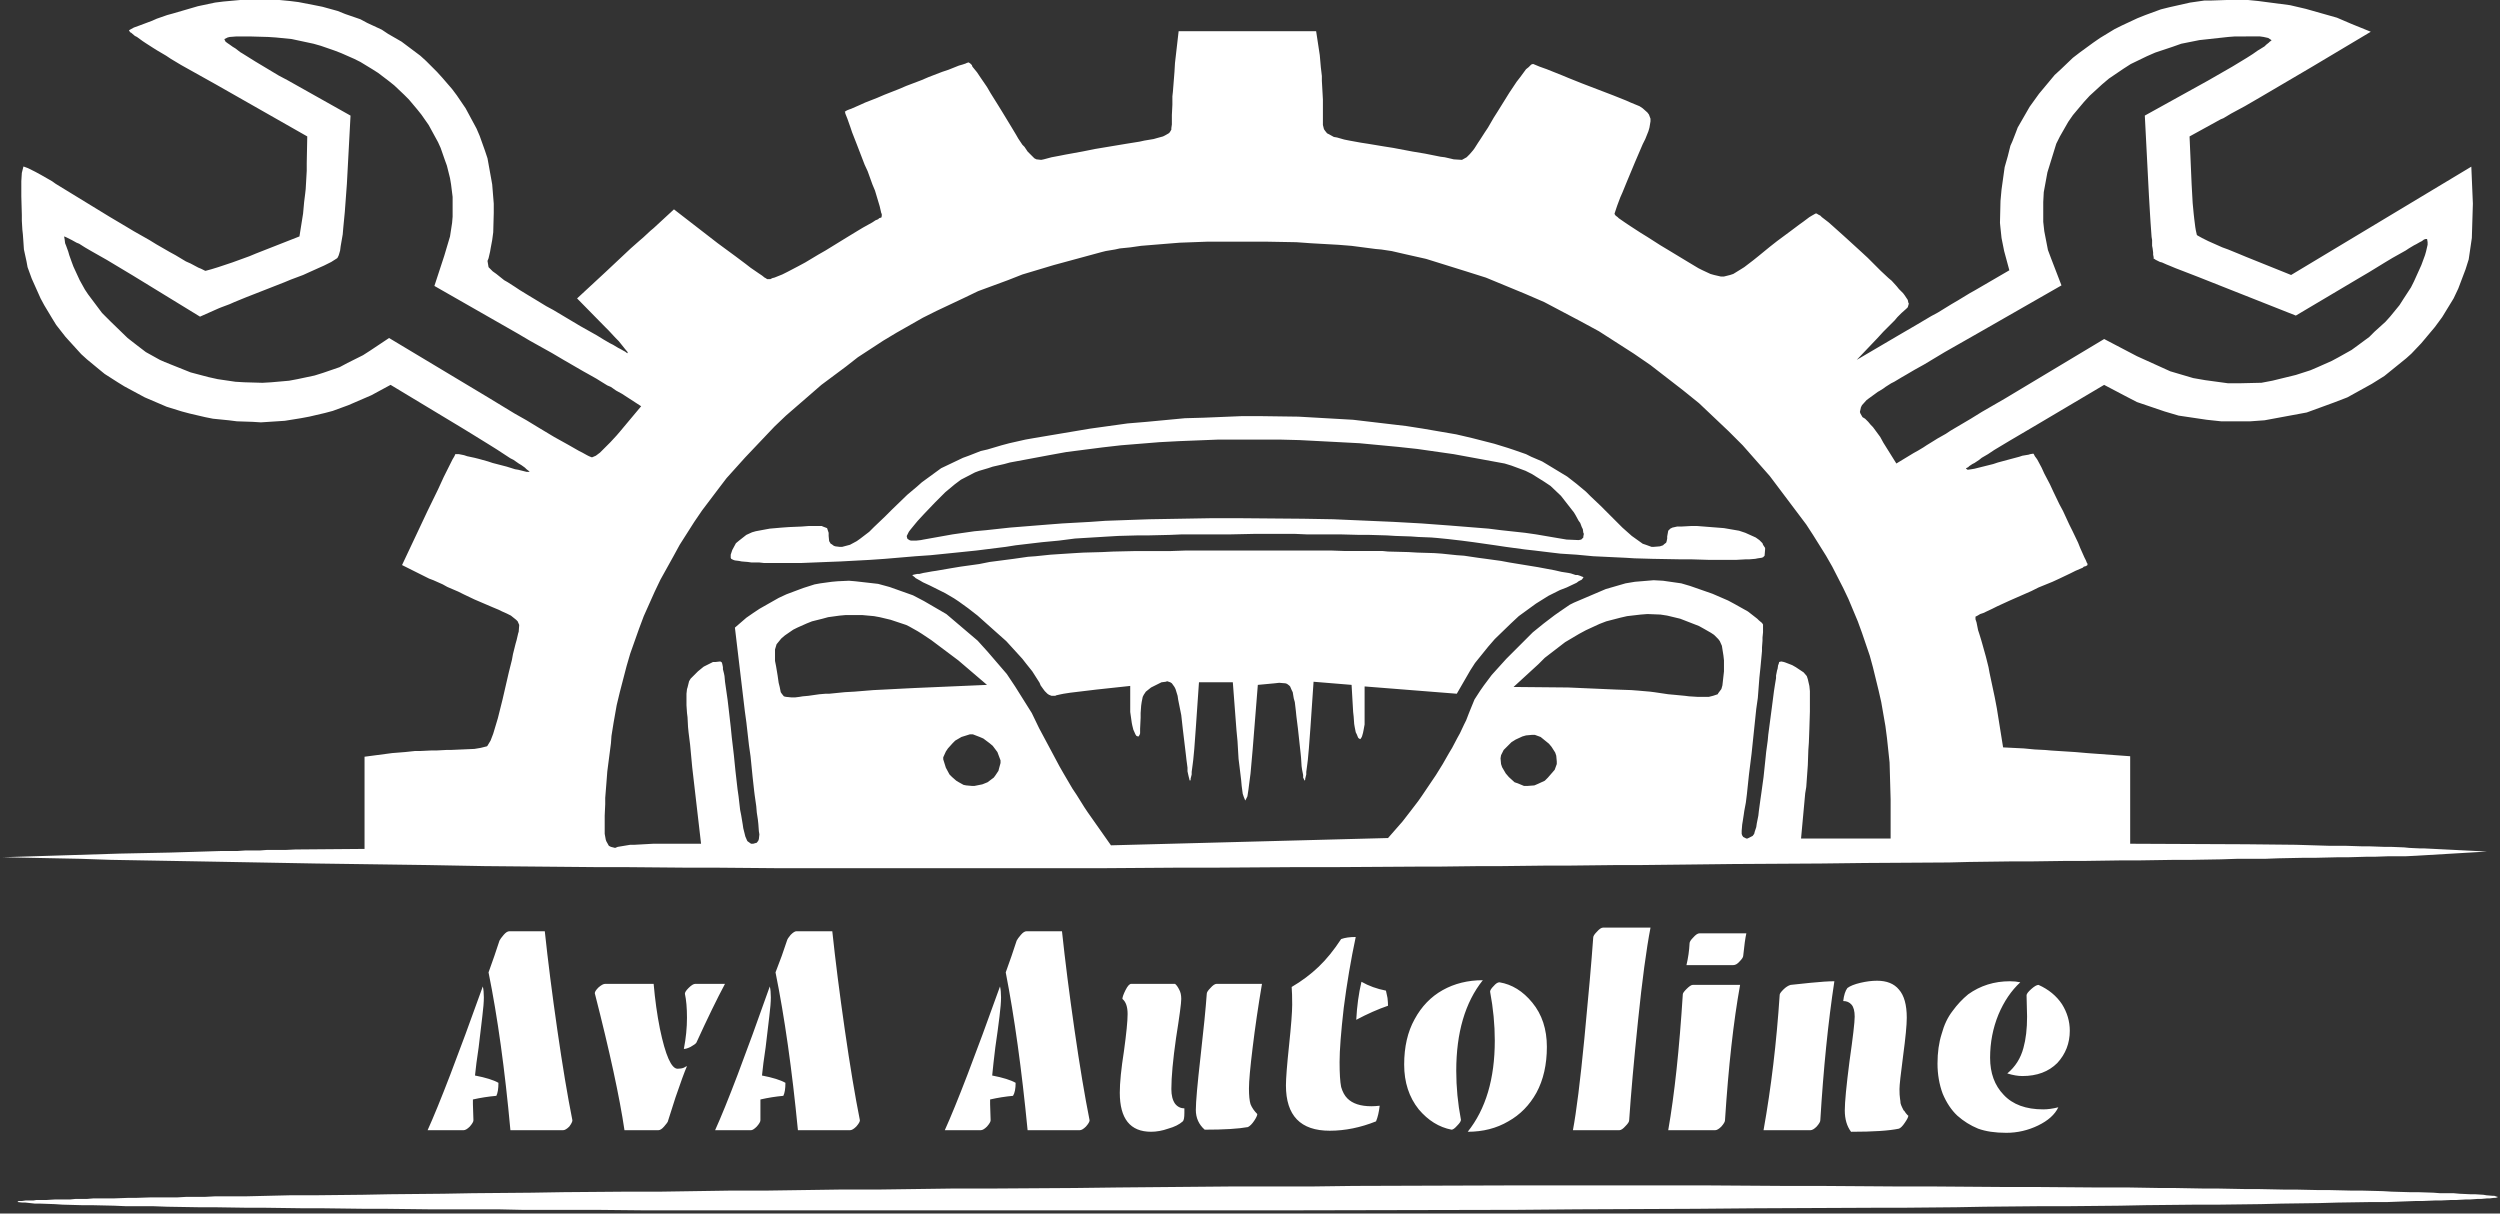 <svg version="1.2" xmlns="http://www.w3.org/2000/svg" viewBox="0 0 480 233" width="480" height="233">
	<rect x="0" y="0" width="480" height="233" fill="#333333" stroke="none"/>
	<title>logo-svg</title>
	<style>
		.s0 {
			fill: white;
		}
		.s1 {
			fill: white;
		}
	</style>
	<g id="Layer">
		<path id="Layer" fill-rule="evenodd" class="s0" d="m320.7 227.6h7.4l14.7 0.1h7.1l14.1 0.1h6.8l13.4 0.1h6.3l12.6 0.1h5.8l5.9 0.1h2.8l5.5 0.1h2.7l5.2 0.1h2.5l4.9 0.1h2.3l4.6 0.1h2.1l4.2 0.1h2l3.9 0.1 1.7 0.1 3.4 0.1h1.6l3 0.1 1.3 0.1h2.6l1.1 0.1 2.1 0.1h0.9l1.6 0.1 0.6 0.1 1.2 0.1h0.3l0.6 0.2h0.1l-0.1 0.1-0.4 0.1h-0.3l-0.8 0.1h-0.5l-1.1 0.1h-0.7l-1.4 0.1h-0.8l-1.8 0.1h-1l-2.1 0.1h-1.1l-2.4 0.1h-1.3l-5.4 0.2h-3.1l-6.5 0.1-3.5 0.1-7.3 0.1-3.9 0.1-8 0.1h-4.3l-9.8 0.1-5 0.1-10.2 0.1h-5.2l-10.6 0.1-5.4 0.1-10.8 0.1h-5.5l-22.2 0.1-11.4 0.1-22.9 0.1-11.6 0.1-46.6 0.1h-120.4l-9.8-0.1h-14.2l-4.5-0.1h-13.2l-8.5-0.1h-4l-7.9-0.1h-3.7l-7.3-0.1h-3.4l-6.6-0.1h-3l-6-0.1-2.7-0.1h-5.2l-2.3-0.1-4.4-0.1h-1.9l-3.6-0.1-1.5-0.1-2.8-0.1h-1l-1.8-0.2h-0.6l-0.9-0.1v-0.1l0.2-0.1h0.6l0.7-0.1h1.5l0.6-0.1h2l1.6-0.1h2.9l1-0.1h2.2l1.2-0.1h3.9l2.7-0.1h1.5l3.1-0.1h5l1.7-0.1h3.6l1.9-0.1h5.9l8.4-0.2h4.6l9.5-0.1 5.1-0.1 10.4-0.1 5.5-0.1 11.4-0.1 6-0.1 12.3-0.1h6.5l13.2-0.2h6.9l14-0.2h7.3l14.8-0.2h7.7l15.6-0.1 8.1-0.1 22.6-0.2h15.2l7.6-0.1 30.7-0.1h15.1m-253.1-227.7l3.1 0.3 1.6 0.2 3.1 0.6 1.5 0.3 2.9 0.8 1.5 0.6 2.9 1 1.3 0.7 2.8 1.3 1.2 0.8 2.6 1.5 3.6 2.7 1.1 1 2.1 2.1 1 1.1 1.9 2.2 0.9 1.2 1.7 2.5 2.1 3.9 0.6 1.4 1 2.8 0.5 1.5 0.9 5 0.3 3.7v1.8l-0.1 3.7-0.2 1.5-0.3 1.6-0.1 0.6-0.3 1.3-0.2 0.5 0.2 1.2 0.8 0.8 0.7 0.5 1.5 1.2 0.7 0.4 1.4 0.9 0.9 0.6 1.8 1.1 1 0.6 2.3 1.4 1.3 0.7 5.2 3.1 3.2 1.8 1.3 0.8 1.2 0.7 0.6 0.3 1 0.6 0.4 0.2 0.7 0.4 0.2 0.1 0.4 0.3h0.1v-0.2l-0.5-0.6-1.2-1.5-0.6-0.6-1.3-1.4-0.7-0.7-5.4-5.5 5.4-5 4.9-4.6 1.7-1.5 0.7-0.6 1.4-1.3 0.6-0.5 3.9-3.6 8.4 6.5 3.4 2.5 2 1.5 0.9 0.7 1.6 1.1 0.6 0.4 0.5 0.4 0.2 0.1 0.3 0.2h0.6l0.4-0.2 0.4-0.1 1.5-0.6 1-0.5 2.1-1.1 1.3-0.7 2.5-1.5 1.4-0.8 3.9-2.4 2.3-1.4 1-0.6 1.8-1 0.6-0.4 0.5-0.2 0.2-0.2 0.3-0.1h0.1l0.1-0.3v-0.4l-0.1-0.2-0.3-1.3-0.9-3-0.5-1.2-0.9-2.5-0.6-1.3-1.5-3.9-0.9-2.3-0.3-0.9-0.6-1.7-0.4-1v-0.1l-0.1-0.3h0.1l0.3-0.2 0.5-0.2 0.3-0.1 1.6-0.7 1.1-0.5 2.3-0.9 1.4-0.6 2.8-1.1 1.4-0.6 2.9-1.1 1.4-0.6 2.6-1 1.2-0.4 2-0.8 0.7-0.2 0.6-0.2 0.2-0.1 0.3-0.1h0.1l0.3 0.2 0.3 0.3 0.1 0.3 0.9 1.1 0.6 0.9 1.3 1.9 0.7 1.2 1.5 2.4 0.8 1.3 1.7 2.8 0.9 1.5 0.4 0.7 0.8 1.2 0.4 0.4 0.6 0.9 1.3 1.3 0.4 0.2 0.9 0.1 0.5-0.1 1.5-0.4 1.6-0.3 1-0.2 3.3-0.6 2.5-0.5 6-1 2.5-0.4 0.9-0.2 1.8-0.3 0.7-0.2 1.1-0.3 0.4-0.2 0.7-0.4 0.2-0.2 0.3-0.5v-0.3l0.1-0.7v-1.8l0.1-2v-1.6l0.1-0.9 0.3-3.8 0.1-1.7 0.7-6.1h26.4l0.7 4.6 0.2 2.3 0.2 1.7v0.9l0.2 3.6v4.9l0.2 0.8 0.2 0.3 0.4 0.5 0.4 0.2 0.9 0.5 0.6 0.1 1.4 0.4 1 0.2 2.2 0.4 1.3 0.2 3 0.5 1.9 0.3 3.7 0.7 2.4 0.4 3 0.6 0.8 0.1 1.3 0.3 0.4 0.1 1.6 0.1 0.9-0.5 0.6-0.6 0.6-0.7 0.3-0.4 0.7-1.1 0.4-0.6 0.9-1.4 0.6-0.9 1.1-1.9 0.7-1.1 2.3-3.7 1.4-2.1 0.7-0.9 1.1-1.5 0.5-0.4 0.5-0.5 0.3-0.1h0.1l1.2 0.5 1.4 0.5 3 1.2 1.2 0.5 2.5 1 1.3 0.5 4.7 1.8 2.5 1 0.9 0.4 1.7 0.7 0.6 0.4 0.9 0.8 0.3 0.4 0.3 0.8v0.5l-0.2 1.2-0.2 0.7-0.6 1.5-0.5 1-1.5 3.5-1.5 3.6-0.9 2.2-0.4 0.9-0.6 1.6-0.5 1.5v0.1l0.2 0.3 0.4 0.3 0.2 0.2 1.3 0.9 0.9 0.6 2 1.3 1.3 0.8 2.5 1.6 1.5 0.9 3.8 2.3 2 1.2 0.8 0.4 1.5 0.7 0.7 0.2 1.3 0.3h0.6l1.2-0.3 0.6-0.2 1.3-0.8 0.8-0.5 1.7-1.3 1-0.8 2.2-1.8 1.4-1.1 2.7-2 1.6-1.2 0.7-0.5 1.2-0.9 0.5-0.3 0.7-0.4h0.2l0.3 0.2 0.4 0.2 0.3 0.3 1.3 1 0.9 0.8 1.9 1.7 1.1 1 2.3 2.1 1.3 1.2 2.5 2.5 1.5 1.4 0.6 0.5 1 1.1 0.4 0.5 0.8 0.8 0.3 0.4 0.6 0.9 0.1 0.5 0.1 0.2-0.2 0.7-0.3 0.3-0.9 0.8-0.8 0.8-0.5 0.6-2.2 2.2-1.1 1.2-4 4.2 8-4.7 3.6-2.1 2.7-1.6 1.3-0.7 2.6-1.6 1.2-0.7 2.3-1.4 0.9-0.5 6.7-3.9-1-3.7-0.5-2.5-0.2-1.9-0.1-1 0.1-4.2 0.2-2.2 0.6-4.3 0.6-2.1 0.5-2 0.4-0.9 0.7-1.8 0.3-0.8 2.3-4 1.8-2.5 3-3.6 1.2-1.1 2.3-2.2 1.3-1 2.6-1.9 1.3-0.9 2.8-1.7 1.4-0.7 3-1.4 1.5-0.6 3-1.1 1.6-0.4 4-0.9 2.8-0.4h1.4l5.9-0.2 3 0.3 6.1 0.8 3 0.7 6 1.7 2.8 1.2 3.7 1.5-11.4 6.8-9.7 5.7-3.1 1.8-2.6 1.4-1.5 0.9-0.5 0.2-6 3.3 0.4 9.2 0.2 3.6 0.2 2.1 0.1 0.9 0.2 1.6 0.1 0.6 0.2 0.9 0.1 0.1 0.9 0.5 1.2 0.6 2.7 1.2 1.1 0.4 2.2 0.9 1.2 0.5 8.7 3.5 34.6-20.8 0.3 7.1-0.2 6.6-0.6 4.1-0.6 1.9-1.4 3.7-0.9 1.9-2.2 3.6-1.4 1.9-2.6 3.1-1.9 2-1 0.9-4.2 3.4-2.4 1.5-4.7 2.6-2.6 1-5.2 1.9-8.1 1.5-2.8 0.2h-5.5l-2.8-0.3-5.4-0.8-2.7-0.8-5.3-1.8-2.5-1.3-3.8-2-13 7.7-5.1 3-3 1.8-1.2 0.8-1.2 0.7-0.5 0.4-0.9 0.6-0.4 0.2-0.6 0.4-0.2 0.2-0.4 0.2v0.1l0.3 0.2 0.7-0.1 0.6-0.1 3.6-0.9 0.9-0.3 2.6-0.7 1.5-0.4 0.6-0.2 1.2-0.2 0.3-0.1 0.6-0.1 0.1 0.1 0.2 0.4 0.3 0.4 0.2 0.3 0.8 1.5 0.5 1.1 1.1 2.1 0.6 1.3 1.2 2.5 0.7 1.3 1.2 2.6 0.6 1.2 1.1 2.3 0.4 1 0.8 1.8 0.3 0.6 0.2 0.5 0.1 0.1v0.3l-0.3 0.2-0.4 0.1-0.2 0.2-1.4 0.6-1 0.5-2.1 1-1.3 0.6-2.7 1.1-1.4 0.7-4.1 1.8-2.4 1.1-1 0.5-1.7 0.8-0.6 0.2-0.5 0.3-0.4 0.2v0.5l0.2 0.6 0.3 1.5 0.2 0.6 0.4 1.3 0.2 0.7 0.7 2.5 0.5 2 0.2 1.1 1 4.7 0.4 2.1 1.2 7.5 4 0.2 2.1 0.2 2 0.1 1.1 0.1 4.7 0.3 2.3 0.2 8.2 0.6v16.8l22.3 0.1 9.5 0.1 6.6 0.2h3.1l3.1 0.1h1.4l2.8 0.1h1.3l2.5 0.1 1 0.1 2.1 0.1h0.8l12 0.6-13.5 0.8-2 0.1h-3.3l-2.8 0.1h-1.6l-3.5 0.1h-2l-4.2 0.1h-2.3l-4.9 0.1-2.6 0.1h-5.4l-3 0.1-5.9 0.1h-3.2l-6.5 0.1h-3.4l-6.9 0.1h-3.6l-7.3 0.1h-3.8l-7.7 0.1-3.9 0.1-16.1 0.1-8.4 0.1-17 0.1-8.7 0.1-9.2 0.1h-4.5l-8.9 0.1h-4.3l-8.7 0.1h-4.1l-8.4 0.1h-4l-16 0.1h-7.6l-15 0.1h-7.1l-14.1 0.1h-63.1l-11.6-0.1h-5.7l-11.3-0.1h-5.5l-21.9-0.2-10.8-0.2-21.7-0.3-11-0.2-11.1-0.2-17.1-0.3-5.8-0.2-15-0.3 22.5-0.7 9.7-0.2 6.6-0.2 3.2-0.1h3.1l1.5-0.1h2.8l1.3-0.1h3.6l2.1-0.1h0.9l12.2-0.1v-17.7l5.3-0.7 2.5-0.2 1.9-0.2h1l2.1-0.1h1l1.9-0.1h0.8l4.6-0.2 1.2-0.2 1.2-0.3 0.1-0.1 0.6-1 0.5-1.3 0.9-3 0.9-3.6 1.2-5.2 0.6-2.4 0.2-1.1 0.5-2 0.2-0.7 0.3-1.3 0.1-0.3 0.1-1.3-0.3-0.7-0.3-0.3-1-0.8-0.8-0.4-0.9-0.4-0.6-0.3-1.2-0.5-3.5-1.5-2.1-1-1-0.5-2.1-0.9-0.9-0.5-1.8-0.8-0.8-0.3-5.2-2.6 4.9-10.4 2-4.1 1.1-2.4 1.7-3.4 0.3-0.5 0.2-0.4v-0.1h0.7l1 0.2 0.6 0.2 1.4 0.3 0.8 0.2 1.8 0.5 0.9 0.3 2.7 0.7 1.6 0.5 0.6 0.1 1.6 0.4h0.6l-0.2-0.2-0.4-0.3-0.3-0.3-0.7-0.5-0.5-0.3-1-0.7-0.6-0.3-2.6-1.7-1.6-1-3.4-2.1-1.8-1.1-13.6-8.2-3.7 2-4.4 1.9-3 1.1-1.5 0.4-3 0.7-1.6 0.3-3.1 0.5-1.5 0.1-3.1 0.2-1.6-0.1-3-0.1-1.6-0.2-3-0.3-1.5-0.3-3-0.7-1.5-0.4-2.9-0.9-4.2-1.8-3.9-2.1-1.3-0.8-2.5-1.6-1.1-0.9-2.3-1.9-1.1-1-3-3.3-1.8-2.3-0.8-1.3-1.5-2.5-0.7-1.3-1.7-3.8-0.8-2.2-0.2-1.1-0.5-2.3-0.1-1.5-0.1-1.4-0.1-0.9-0.1-1.7v-1.1l-0.1-3.6v-2.9l0.1-1.6 0.3-1.2h0.1l0.8 0.3 1.4 0.7 1.1 0.6 2.1 1.2 0.7 0.5 10.3 6.3 3.2 1.9 1.5 0.9 3 1.7 1.3 0.8 2.6 1.5 1.1 0.6 2 1.2 0.9 0.4 1.5 0.8 0.5 0.2 0.8 0.4h0.1l1.1-0.3 1.3-0.4 2.7-0.9 3.3-1.2 1.2-0.5 8.4-3.3 0.7-4.4 0.2-2.2 0.2-1.6 0.1-0.9 0.2-3.5v-1.5l0.1-5.1-17.4-9.9-6.8-3.8-2-1.2-0.9-0.6-1.7-1-0.8-0.5-1.4-0.9-0.6-0.4-1.1-0.8-0.4-0.2-0.7-0.6-0.2-0.1-0.2-0.3v-0.1l0.9-0.5 1.1-0.4 2.4-0.9 0.9-0.4 2-0.7 1.1-0.3 4.8-1.4 3.3-0.7 1.6-0.2 3.3-0.3 1.6-0.1 3.2-0.1zm179.3 46.5l-5.4 0.2-2.5 0.2-4.9 0.4-2.1 0.3-2 0.2-0.9 0.2-1.8 0.3-0.8 0.2-9.2 2.5-6 1.8-2.8 1.1-5.7 2.1-2.7 1.3-5.3 2.5-2.6 1.3-5.1 2.9-2.5 1.5-4.9 3.2-2.3 1.8-4.7 3.5-2.3 2-4.5 3.9-2.2 2.1-5.6 5.9-3.6 4-1.6 2.1-3.1 4.1-1.5 2.2-2.8 4.4-1.2 2.2-2.5 4.5-1.1 2.3-2.1 4.7-0.9 2.4-1.7 4.8-0.7 2.4-1.3 5-0.6 2.5-0.6 3.4-0.4 2.5-0.1 1.4-0.7 5.4-0.2 2.6-0.2 2.5v1.2l-0.1 2.2v3.5l0.2 1.1 0.1 0.3 0.5 0.9 0.4 0.2 0.8 0.2 0.5-0.2 2.4-0.4h0.8l3.6-0.2h9.2l-1.7-14.7-0.4-4.3-0.3-2.4-0.1-1-0.1-1.9-0.1-0.8-0.1-1.5v-2.2l0.1-0.9 0.1-0.3 0.3-1.2 0.3-0.5 1.4-1.4 1.1-0.9 1.8-0.9h0.5l0.9-0.1 0.3 0.2 0.1 0.4 0.1 0.5v0.4l0.2 0.8 0.1 0.5 0.1 1.1 0.5 3.5 0.2 1.7 0.4 3.5 0.2 2 0.4 3.4 0.3 3 0.4 3.5 0.2 1.4 0.3 2.6 0.2 1 0.3 1.8 0.1 0.7 0.4 1.6 0.3 0.7 0.1 0.2 0.7 0.5h0.4l0.7-0.2 0.3-0.4 0.1-0.3 0.1-0.9-0.1-0.6-0.1-1.4-0.1-0.9-0.2-1.3-0.1-1.2-0.3-2.1-0.1-0.8-0.3-2.7-0.4-4-0.3-2.1-0.5-4.4-0.3-2.2-1.9-16 2.2-1.9 1.3-0.9 1.2-0.8 0.7-0.4 3-1.7 1.5-0.7 3.2-1.2 2.2-0.7 1.1-0.2 2.2-0.3 1.1-0.1 2.2-0.1 1.2 0.1 4.4 0.5 2.2 0.6 4.5 1.6 2.1 1.1 4.3 2.5 6 5.1 1.9 2.1 3.7 4.3 1.6 2.4 3.2 5.1 1.4 2.9 2.3 4.3 1.6 3 0.8 1.4 1.7 2.9 0.8 1.2 1.5 2.4 0.6 0.9 4.5 6.4 53.2-1.4 2.8-3.2 1.7-2.2 1.3-1.7 0.7-1 2.7-4 1.3-2.1 1.2-2.1 0.6-1 1-1.9 0.5-0.9 0.8-1.7 0.4-0.8 0.5-1.3 0.2-0.5 0.9-2.2 1.1-1.7 0.7-1 1.5-2 0.9-1 1.9-2.1 5.1-5.1 2.1-1.7 2.1-1.6 1-0.7 1.9-1.3 0.8-0.4 6.1-2.6 3.8-1.1 1.8-0.3 3.6-0.3 1.8 0.1 3.5 0.5 1.7 0.5 4.3 1.5 3 1.3 1.3 0.7 2.5 1.4 1.8 1.4 0.3 0.3 0.6 0.5 0.2 0.3v1.5l-0.1 1v0.6l-0.1 1.3v0.7l-0.3 3.2-0.2 1.9-0.3 3.9-0.3 2.1-0.9 8.6-0.5 4-0.4 3.8-0.2 1.6-0.3 1.6-0.1 0.7-0.2 1.3-0.1 0.6-0.1 1.2v0.6l0.1 0.3 0.2 0.3 0.6 0.3h0.2l1-0.5 0.3-0.4 0.1-0.4 0.3-0.9 0.1-0.7 0.3-1.5 0.1-0.9 0.3-2.2 0.2-1.4 0.4-2.9 0.4-3.8 0.1-1 0.3-2.2 0.1-1.1 0.7-5.3 0.4-3.1 0.2-1.3 0.2-1.2v-0.5l0.2-1 0.1-0.3 0.1-0.7 0.1-0.2 0.1-0.4 0.4-0.1 0.5 0.1 0.3 0.1 1.3 0.5 0.7 0.4 1.5 1 0.6 0.7 0.2 0.6 0.3 1.3 0.1 1v3.9l-0.1 3.3-0.1 2.7-0.1 1.4-0.1 2.9-0.3 4.2-0.2 1.2-0.8 8.7h17.2v-7.5l-0.2-7.1-0.5-4.7-0.3-2.3-0.8-4.6-0.5-2.2-1.1-4.5-0.6-2.2-1.5-4.4-0.8-2.2-1.8-4.3-1-2.1-2.1-4.1-1.2-2.1-2.5-4-1.3-2-7-9.3-5.2-5.9-2.7-2.7-5.7-5.4-3.1-2.5-6.2-4.8-3.2-2.2-6.7-4.3-3.5-1.9-7-3.7-3.7-1.6-7.5-3.1-3.8-1.2-7.7-2.4-4-0.9-2.6-0.6-2-0.3-1.1-0.1-4.6-0.6-2.5-0.2-5.3-0.3-2.8-0.2-5.6-0.1zm23.6 59.3l2.8 0.1h7.2l1 0.1 3.9 0.1 1.7 0.1 3.3 0.1 1.4 0.1 2.9 0.3 1.4 0.1 2.7 0.4 1.5 0.2 2.9 0.4 1.6 0.3 5.5 0.9 3.2 0.6 1.3 0.3 1.3 0.2 0.5 0.1 0.9 0.3h0.4l0.6 0.2 0.2 0.1 0.3 0.1v0.1l-0.3 0.4-0.6 0.3-0.4 0.3-1.9 0.9-1.3 0.5-2.2 1.1-2.4 1.5-3.3 2.4-1.5 1.4-3.1 3-1.3 1.5-2.5 3.1-0.9 1.4-2.6 4.5-17.7-1.4v7.3l-0.2 1.1-0.1 0.5-0.2 0.7-0.1 0.2-0.2 0.3h-0.1l-0.3-0.2-0.1-0.2-0.2-0.5-0.2-0.4-0.2-1-0.1-0.6-0.1-1.4-0.1-0.9-0.3-5.2-7.3-0.6-0.6 8.8-0.3 4-0.2 2.2-0.1 0.8-0.2 1.5v0.5l-0.2 0.8v0.2l-0.2 0.2v-0.2l-0.2-0.4v-0.5l-0.2-1-0.1-0.7-0.1-1.6-0.1-1-0.5-4.6-0.3-2.4-0.1-1-0.2-1.7-0.2-0.7-0.2-1.2-0.2-0.4-0.3-0.7-0.2-0.2-0.4-0.3-0.3-0.1-1.2-0.1-0.9 0.1-3.2 0.3-1 12.5-0.4 4.5-0.3 2.3-0.1 0.8-0.2 1.3-0.4 0.8-0.1-0.2-0.2-0.5-0.2-0.6-0.2-1.5-0.1-1.1-0.3-2.5-0.2-1.6-0.2-3.4-0.2-2.1-0.7-9.2h-6.5l-0.6 8.7-0.3 4.1-0.2 2.1-0.1 0.8-0.2 1.5v0.5l-0.2 0.8v0.2l-0.1 0.2-0.1-0.1-0.2-0.8-0.2-0.9v-0.7l-0.2-1.5-0.1-0.9-0.6-5-0.3-2.7-0.6-3-0.1-0.7-0.4-1.3-0.2-0.4-0.5-0.7-0.3-0.2-0.6-0.2-0.3 0.1-0.8 0.1-2 1-1 0.8-0.4 0.6-0.2 0.4-0.2 1-0.1 0.7-0.1 1.4v0.9l-0.1 2.1v0.9l-0.1 0.3-0.2 0.3h-0.1l-0.3-0.1-0.2-0.3-0.4-0.9-0.2-0.8-0.1-0.5-0.3-2.1v-5l-6.5 0.7-5 0.6-1.3 0.2-0.5 0.1-0.9 0.2-0.2 0.1h-0.7l-0.5-0.2-0.3-0.2-0.5-0.5-0.3-0.4-0.5-0.7-0.2-0.5-1.4-2.2-1.2-1.5-0.7-0.9-3.1-3.4-1.8-1.6-3.7-3.3-1.8-1.4-1.8-1.3-0.9-0.6-1.7-1-3-1.5-1.3-0.6-0.5-0.3-0.9-0.5-0.2-0.2-0.4-0.3v-0.1l0.4-0.1 0.5-0.1h0.4l0.8-0.2 0.6-0.1 1.1-0.2 0.7-0.1 2.9-0.5 1.8-0.3 3.6-0.5 2-0.4 4.6-0.6 2.8-0.4 1.4-0.1 2.9-0.3 1.5-0.1 3.1-0.2 1.7-0.1 3.6-0.1 2.1-0.1 4.4-0.1h6.7l2.9-0.1zm37.5 35.5l-0.7 0.2-1.3 0.6-0.8 0.5-1.5 1.5-0.5 1-0.1 0.6 0.1 1.1 0.2 0.6 0.7 1.2 0.6 0.7 1.1 1 0.6 0.2 1.2 0.5h0.7l1.3-0.1 0.7-0.3 1.3-0.6 0.6-0.6 1.3-1.5 0.4-1.1v-0.5l-0.1-1.1-0.2-0.6-0.7-1.1-0.5-0.6-1.6-1.3-1.1-0.4h-0.6zm-106.8-0.2l-1.6 0.5-1.2 0.7-0.5 0.5-0.9 1-0.4 0.6-0.5 1.1v0.4l0.5 1.6 0.7 1.3 0.5 0.5 0.8 0.7 0.5 0.3 0.9 0.5 0.5 0.1 1.1 0.1h0.5l1.5-0.3 1-0.4 1.2-0.9 0.3-0.4 0.6-0.9 0.1-0.4 0.3-1.1v-0.5l-0.6-1.6-0.9-1.2-0.6-0.5-1.2-0.9-0.7-0.3-1.3-0.5zm-23.9-22.9l-1.1 0.1-2.2 0.3-1.1 0.3-2 0.5-1 0.4-1.8 0.8-0.8 0.4-1.6 1.1-0.7 0.6-0.9 1.1-0.3 1v2.2l0.2 1 0.3 1.8 0.2 1.4 0.2 0.8 0.2 1 0.2 0.3 0.4 0.5 0.4 0.1 1 0.1h0.8l0.8-0.1 0.6-0.1 1.1-0.1 2.1-0.3 1.2-0.1h0.7l3-0.3 1.8-0.1 3.7-0.3 2-0.1 3.9-0.2 2-0.1 13.9-0.6-5.5-4.7-5.2-3.9-1.8-1.2-0.8-0.5-1.6-0.9-0.6-0.3-3-1-2.1-0.5-1.1-0.2-2.2-0.2zm152.7-0.1l-2.6 0.3-1.3 0.3-2.7 0.7-1.3 0.5-2.6 1.2-1.3 0.7-2.7 1.6-3.9 3-1.2 1.2-4.8 4.4 10.5 0.1 9.2 0.4 2.9 0.1 1.3 0.1 2.3 0.2 0.8 0.1 2.7 0.4 1.1 0.1 2.1 0.2 0.8 0.1 1.6 0.1h2.2l0.8-0.2 0.9-0.3 0.1-0.2 0.6-0.8 0.2-0.7 0.3-2.7v-2.1l-0.1-0.9-0.3-1.9-0.4-0.9-0.3-0.4-0.8-0.8-0.6-0.4-1.4-0.8-0.9-0.5-3.6-1.4-2.5-0.6-1.3-0.2-2.5-0.1zm-73-38.1l7.3 0.1 10.5 0.6 10.2 1.2 3.2 0.5 6.4 1.1 3 0.7 4.3 1.1 2.6 0.8 1.2 0.4 2.3 0.8 1 0.5 2.1 0.9 1 0.6 3.8 2.3 1.8 1.4 1.8 1.5 0.9 0.9 1.9 1.8 4.2 4.2 1.8 1.6 2.1 1.5 0.6 0.2 1.1 0.4h0.4l1.2-0.1 0.6-0.2 0.2-0.2 0.4-0.3 0.1-0.3 0.1-0.5v-0.4l0.2-1.1 0.4-0.4 0.4-0.2 0.9-0.2h0.8l1.8-0.1h1.3l5.1 0.4 2.9 0.5 1.2 0.4 2 0.9 0.7 0.5 0.6 0.6 0.1 0.3 0.4 0.6v0.3l-0.1 1.2-0.3 0.3-0.3 0.1-0.7 0.1-0.5 0.1-1.2 0.1h-0.7l-1.8 0.1h-5.1l-3.3-0.1h-2l-5.6-0.1-3.5-0.1-1.6-0.1-6.3-0.3-3.2-0.3-3.1-0.2-1.7-0.2-3.3-0.4-1.8-0.2-3.7-0.5-2-0.3-4.2-0.6-2.3-0.3-2.6-0.3-2-0.2-1.2-0.1-2.5-0.1-1.4-0.1-3-0.1-1.6-0.1-3.4-0.1h-1.9l-3.8-0.1h-6.4l-2.3-0.1h-7.4l-4.7 0.1h-9.4l-2.3 0.1-4.3 0.1h-2l-3.7 0.1-1.7 0.1-6.6 0.4-3.1 0.4-3.2 0.3-5.1 0.6-1.9 0.3-5.6 0.7-2.9 0.3-5.9 0.6-2.9 0.2-5.9 0.5-2.9 0.2-5.6 0.3-2.6 0.1-5 0.2h-7.1l-0.9-0.1h-1.5l-0.7-0.1-1.2-0.1-0.5-0.1-0.8-0.1-0.3-0.1-0.4-0.2-0.1-0.2v-0.6l0.3-0.9 0.7-1.3 0.6-0.5 1.4-1.1 1.1-0.5 0.7-0.2 1.6-0.3 1.1-0.2 2.3-0.2 1.4-0.1 2.4-0.1 1.3-0.1h2.6l0.2 0.1 0.8 0.3 0.3 0.9v0.6l0.1 1 0.3 0.5 0.2 0.1 0.4 0.3 0.3 0.1 0.8 0.1h0.5l1.5-0.4 1.3-0.7 0.7-0.5 1.7-1.3 0.9-0.9 2.1-2 1.3-1.3 3-2.9 1.9-1.6 0.9-0.8 3.7-2.7 4.2-2 1.1-0.4 2.3-0.9 1.3-0.3 2.7-0.8 1.5-0.4 3.1-0.7 1.7-0.3 10.7-1.8 7.2-1 3.6-0.3 7.4-0.7 3.6-0.1 7.3-0.3zm-8 4.5l-7.6 0.3-3.8 0.2-7.4 0.6-3.5 0.4-7 0.9-3.3 0.6-4.8 0.9-2.7 0.5-1.1 0.3-2.2 0.5-0.9 0.3-1.7 0.5-0.8 0.3-2.7 1.4-1.2 0.9-1.8 1.5-2 2-2.1 2.2-1.2 1.3-0.5 0.6-0.9 1.1-0.3 0.4-0.4 0.8v0.1l0.1 0.4 0.1 0.1 0.3 0.2 0.3 0.1h1l0.9-0.1 0.5-0.1 5.6-1 4.2-0.6 2.2-0.2 4.6-0.5 7.5-0.6 2.6-0.2 5.4-0.3 2.8-0.2 5.6-0.2 2.9-0.1 11.7-0.2h5.9l11.9 0.1 5.8 0.1 11.5 0.5 5.4 0.3 5.4 0.4 7.5 0.6 2.4 0.3 4.6 0.5 2.1 0.3 4.1 0.7 1.8 0.3 2.3 0.1 0.5-0.1 0.4-0.4v-0.2l0.1-0.5-0.1-0.2-0.1-0.7-0.2-0.4-0.3-0.8-0.3-0.4-0.6-1.1-0.3-0.5-2.5-3.2-2-1.9-1.2-0.8-2.4-1.5-1.2-0.6-2.7-1-1.3-0.4-9.8-1.8-7-1-3.7-0.4-7.4-0.7-3.8-0.2-7.7-0.4-3.9-0.1zm195.1-77.4l-1.3 0.1-5.5 0.6-3.5 0.7-1.7 0.6-3.3 1.1-1.6 0.7-3.1 1.5-1.4 0.9-2.8 1.9-1.3 1.1-2.4 2.2-1.1 1.2-2.1 2.5-0.9 1.3-1.6 2.8-0.7 1.4-1.7 5.5-0.7 3.8-0.1 1.9v3.8l0.2 1.8 0.7 3.6 0.6 1.6 2 5.2-15.9 9.1-6.5 3.7-4 2.4-1.8 1-1.7 1-0.7 0.4-1.5 0.9-0.6 0.3-1.1 0.7-0.4 0.3-0.8 0.5-0.2 0.1-2.2 1.6-0.9 1-0.2 0.4-0.2 0.9 0.1 0.3 0.4 0.7 0.5 0.3 0.6 0.6 0.5 0.6 0.4 0.4 1.4 1.9 0.6 1.1 2.5 4 3.3-2 0.9-0.5 1-0.6 0.6-0.4 1.3-0.8 0.8-0.5 1.6-0.9 0.9-0.6 3.9-2.3 2.1-1.3 4.5-2.6 19-11.4 6.3 3.3 6.4 2.9 4.4 1.3 2.3 0.4 4.4 0.6h2.1l4.3-0.1 2.1-0.4 4.5-1.1 2.8-0.9 1.4-0.6 2.7-1.2 1.3-0.7 2.5-1.4 1.1-0.8 2.3-1.7 1-1 2.1-1.9 0.9-1 1.8-2.2 0.7-1.1 1.5-2.3 0.6-1.2 1.4-3.1 0.7-1.9 0.2-0.7 0.3-1.3v-0.5l-0.1-0.6h-0.3l-0.3 0.1-0.4 0.3-0.4 0.2-0.7 0.4-0.4 0.2-1 0.6-0.6 0.4-2.5 1.4-1.5 0.9-3.1 1.9-1.7 1-12.3 7.3-13.4-5.3-5.3-2.1-3.1-1.2-1.3-0.5-1.2-0.5-0.5-0.2-0.9-0.4-0.4-0.1-0.8-0.4-0.3-0.2h-0.1v-0.3l-0.1-0.5v-0.4l-0.1-0.8-0.1-0.5v-1.1l-0.1-0.6-0.2-2.8-0.1-1.6-0.2-3.4-0.1-1.9-0.7-13.6 12.1-6.7 4.7-2.7 2.8-1.7 1.1-0.7 1-0.7 0.5-0.3 0.8-0.5 0.3-0.3 0.5-0.4 0.2-0.2 0.3-0.2v-0.1l-0.6-0.4-0.9-0.2-0.7-0.1zm-383.7 0l-1.3 0.1-0.4 0.1-0.6 0.3v0.1l0.2 0.4 0.4 0.3 0.3 0.2 0.7 0.5 0.5 0.3 0.9 0.7 0.5 0.3 2.4 1.5 4.5 2.7 1.7 0.9 12.1 6.8-0.7 13.1-0.4 5.4-0.3 3.1-0.1 1.2-0.4 2.3-0.1 0.8-0.2 0.7-0.1 0.3-0.2 0.4-0.1 0.1-1.1 0.7-1.4 0.7-0.9 0.4-2 0.9-1.1 0.5-2.4 0.9-1.2 0.5-7.4 2.9-2.2 0.9-0.9 0.4-1.6 0.6-0.5 0.2-3.6 1.6-12.9-7.9-5-3-3-1.7-1.2-0.7-1.1-0.7-0.5-0.2-0.9-0.5-1.2-0.6-0.3-0.1 0.1 0.5 0.1 0.8 0.2 0.5 0.4 1.1 0.2 0.7 0.5 1.4 0.3 0.8 1.2 2.6 1 1.8 0.6 0.9 2.7 3.6 1.6 1.6 3.3 3.2 1.8 1.4 1.7 1.3 2.7 1.5 0.9 0.4 5 2 3.4 0.9 1.8 0.4 3.4 0.5 1.7 0.1 3.5 0.1 1.7-0.1 3.4-0.3 1.6-0.3 3.3-0.7 1.6-0.5 3.2-1.1 1.5-0.8 3-1.5 1.4-0.9 3.6-2.4 19 11.4 5.1 3.1 2.3 1.3 2.3 1.4 3 1.8 2.7 1.5 2.1 1.2 0.6 0.3 0.9 0.5 0.4 0.2 0.5 0.2h0.1l0.7-0.3 0.8-0.6 2-2 1.2-1.3 0.6-0.7 4.1-4.9-3.7-2.4-1.1-0.6-1-0.7-0.7-0.3-1.3-0.8-0.8-0.5-1.6-0.9-0.9-0.5-3.8-2.2-2.2-1.3-4.3-2.4-2.2-1.3-16.1-9.2 1.9-5.8 1.1-3.7 0.4-2.6 0.1-1.2v-3.8l-0.3-2.4-0.2-1.2-0.6-2.4-0.4-1.1-0.8-2.3-0.5-1.1-1.8-3.3-1.4-2-0.8-1-1.6-1.9-0.9-0.9-1.9-1.8-1-0.8-2.1-1.6-1.1-0.7-2.3-1.4-1.2-0.6-2.5-1.1-1.3-0.5-2.6-0.9-1.4-0.4-4.2-0.9-3-0.3-1.5-0.1-3.5-0.1z"/>
		<path id="AvA Autoline" class="s1" aria-label="AvA Autoline"  d="m108.1 217h-10.1q-1.6-17.5-4.2-30.3 1.2-3.3 2.1-6.1 0.2-0.4 0.8-1.1 0.6-0.7 1.1-0.7h6.8q0.9 8.5 2.4 18.9 1.5 10.4 2.9 17.4 0 0.4-0.6 1.2-0.7 0.7-1.2 0.7zm-17.3-5.9v0.9l0.1 3.1q0 0.4-0.7 1.2-0.7 0.7-1.2 0.7h-6.9q3.4-7.5 10.6-27.6 0.2 0.8 0.2 2.1 0 1.3-0.3 3.7-0.3 2.5-0.7 5.9-0.5 3.3-0.7 5.4 3.1 0.6 4.5 1.4 0 1.7-0.4 2.5-2.3 0.2-4.5 0.7zm40.7-20.3q0-0.4 0.7-1.1 0.8-0.8 1.3-0.8h5.7q-2.3 4.3-5.5 11.3-0.2 0.3-1.1 0.8-0.8 0.4-1.3 0.4 0.6-3.1 0.6-6 0-2.8-0.4-4.6zm-5.1 26.2h-6.5q-1.4-9.5-5.7-26.3 0-0.4 0.7-1.1 0.8-0.7 1.3-0.7h9.3q0.4 4.6 1.2 8.6 1.6 7.7 3.4 7.7 0.7 0 1.2-0.2 0.5-0.3 0.6-0.3-0.7 1.6-2.2 6-1.4 4.4-1.5 4.7-0.1 0.2-0.7 0.9-0.6 0.7-1.1 0.7zm36.8 0h-10q-1.7-17.5-4.3-30.3 1.3-3.3 2.2-6.1 0.1-0.4 0.7-1.1 0.7-0.7 1.1-0.7h6.9q0.9 8.5 2.4 18.9 1.5 10.4 2.9 17.4 0 0.4-0.7 1.2-0.7 0.7-1.2 0.7zm-17.2-5.9v0.9 3.1q0 0.4-0.7 1.2-0.7 0.7-1.1 0.7h-6.9q3.4-7.5 10.5-27.6 0.2 0.8 0.2 2.1 0 1.3-0.3 3.7-0.3 2.5-0.7 5.9-0.5 3.3-0.7 5.4 3.1 0.6 4.5 1.4 0 1.7-0.4 2.5-2.2 0.2-4.4 0.7zm61.3 5.9h-10q-1.7-17.5-4.2-30.3 1.2-3.3 2.1-6.1 0.2-0.4 0.8-1.1 0.6-0.7 1.1-0.7h6.8q0.9 8.5 2.4 18.9 1.5 10.4 2.9 17.4 0 0.4-0.7 1.2-0.7 0.7-1.2 0.7zm-17.2-5.9v0.9l0.1 3.1q0 0.4-0.7 1.2-0.7 0.7-1.2 0.7h-6.9q3.4-7.5 10.6-27.6 0.2 0.8 0.2 2.1 0 1.3-0.3 3.7-0.3 2.5-0.8 5.9-0.4 3.3-0.6 5.4 3.1 0.6 4.5 1.4 0 1.7-0.5 2.5-2.2 0.2-4.4 0.7zm24.9-1.3q0-2.9 0.8-8 0.7-5.1 0.7-7.1 0-2.1-1-2.9 0-0.5 0.6-1.7 0.6-1.2 1.1-1.2h8.4q0.4 0.3 0.8 1.1 0.4 0.7 0.4 1.8 0 1.2-1 7.5-0.9 6.3-0.9 9.8 0 1.8 0.7 2.8 0.7 0.9 1.8 0.9 0 0.4 0 0.9 0 1.3-0.3 1.6-1 0.9-2.8 1.4-1.7 0.6-3.3 0.6-6 0-6-7.5zm16.3 7.1q-1.7-1.5-1.7-3.8 0-2.3 0.9-10.2 0.9-7.9 1.2-12.1 0-0.4 0.7-1.1 0.7-0.8 1.2-0.8h8.7q-1.1 6.5-1.8 12.3-0.7 5.7-0.7 7.8 0 2 0.3 3 0.4 1 1.3 1.9 0 0.4-0.6 1.3-0.6 0.9-1.2 1.2-2.7 0.5-8.3 0.5zm32.9-1.6q-4.5 1.8-8.9 1.8-8.4 0-8.4-8.7 0-2 0.6-7.7 0.6-5.7 0.6-7.8 0-2.2-0.1-3.4 2.9-1.7 5.2-3.9 2.2-2.1 4.3-5.3 1.1-0.4 2.8-0.4-1.4 6.6-2.3 13.6-0.8 7-0.8 10.4 0 3.3 0.3 4.8 0.4 1.4 1.2 2.2 1.5 1.5 4.6 1.5 0.7 0 1.6-0.1-0.2 1.8-0.7 3zm-3.8-19.5q0.2-3.9 1-7.3 2.1 1.2 4.7 1.7 0.1 0.4 0.3 1.4 0.1 0.9 0.1 1.5-2.9 1-6.1 2.7zm24.3-7.6q-5.1 6.4-5.1 17.4 0 4.7 0.9 9.4 0 0.4-0.7 1.1-0.7 0.8-1.1 0.8-3.6-0.7-6.3-3.9-2.8-3.5-2.8-8.6 0-5.1 2-8.7 2-3.7 5.4-5.6 3.4-1.9 7.7-1.9zm-2.9 29.1q5.2-6.5 5.2-17.5 0-4.6-0.9-9.4 0-0.4 0.7-1.1 0.6-0.7 1.1-0.7 3.6 0.6 6.3 3.9 2.8 3.4 2.8 8.5 0 5.1-2 8.8-2 3.6-5.4 5.5-3.4 2-7.8 2zm31-2.2q0 0.4-0.7 1.1-0.7 0.8-1.2 0.8h-8.9q1-5.3 2.2-17.6 1.2-12.4 1.7-19.4 0-0.4 0.7-1.1 0.7-0.8 1.2-0.8h9.1q-1.2 6.2-2.4 17.9-1.2 11.6-1.7 19.1zm16.5 1.9h-9q1.8-10.3 2.8-26.1 0-0.3 0.7-1 0.8-0.8 1.2-0.8h9.1q-1.9 10.5-2.9 26 0 0.4-0.7 1.2-0.7 0.7-1.2 0.7zm3.5-31.7h-9q0.5-2.1 0.6-4.2 0-0.4 0.7-1.1 0.7-0.8 1.2-0.8h9q-0.3 1.3-0.6 4.3 0 0.4-0.7 1.1-0.6 0.7-1.2 0.7zm14.8 31.7h-9q2.2-12.3 3.1-26 0-0.3 0.7-1 0.7-0.7 1.4-0.9 0.8-0.1 3.8-0.4 3-0.3 4.6-0.3-1.8 11.8-2.7 26.7 0 0.4-0.7 1.2-0.7 0.7-1.2 0.7zm7.8 0.3q-1.2-1.6-1.2-4.1 0-2.4 0.9-9.4 1-7 1-8.6 0-1.6-0.6-2.3-0.6-0.7-1.6-0.7 0.2-1.7 0.8-2.5 0.8-0.6 2.5-1 1.7-0.4 3.2-0.4 2.8 0 4.2 1.7 1.5 1.7 1.5 5.4 0 2.1-0.7 7.3-0.7 5.3-0.7 6.4 0 1.2 0.1 1.8 0.1 0.6 0.1 0.9 0.1 0.4 0.3 0.8 0.2 0.4 0.3 0.6 0.1 0 0.4 0.5 0.4 0.5 0.5 0.5 0 0.4-0.7 1.4-0.6 0.9-1.1 1.1-2.8 0.6-9.2 0.6zm36-28.2q2.9 1.3 4.5 3.7 1.5 2.4 1.5 5.1 0 3.6-2.4 6.2-2.5 2.5-6.7 2.5-1.3 0-2.9-0.5 2.3-1.9 3.1-4.9 0.7-2.5 0.7-6 0-0.7-0.1-4.1 0-0.4 0.9-1.2 0.9-0.8 1.4-0.8zm-3.5-0.5q-2.6 2.4-4.2 6.2-1.6 3.9-1.6 8.3 0 4.4 2.6 7.1 2.6 2.8 7.6 2.8 1.3 0 2.9-0.4-1 2.1-3.9 3.5-2.9 1.4-6.1 1.4-3.2 0-5.4-0.8-2.2-0.9-4-2.5-1.7-1.6-2.8-4.2-1-2.7-1-5.8 0-3.2 0.8-5.7 0.7-2.6 2.1-4.4 1.3-1.8 3-3.2 3.5-2.5 8-2.5 1.1 0 2 0.2z"/>
	</g>
</svg>